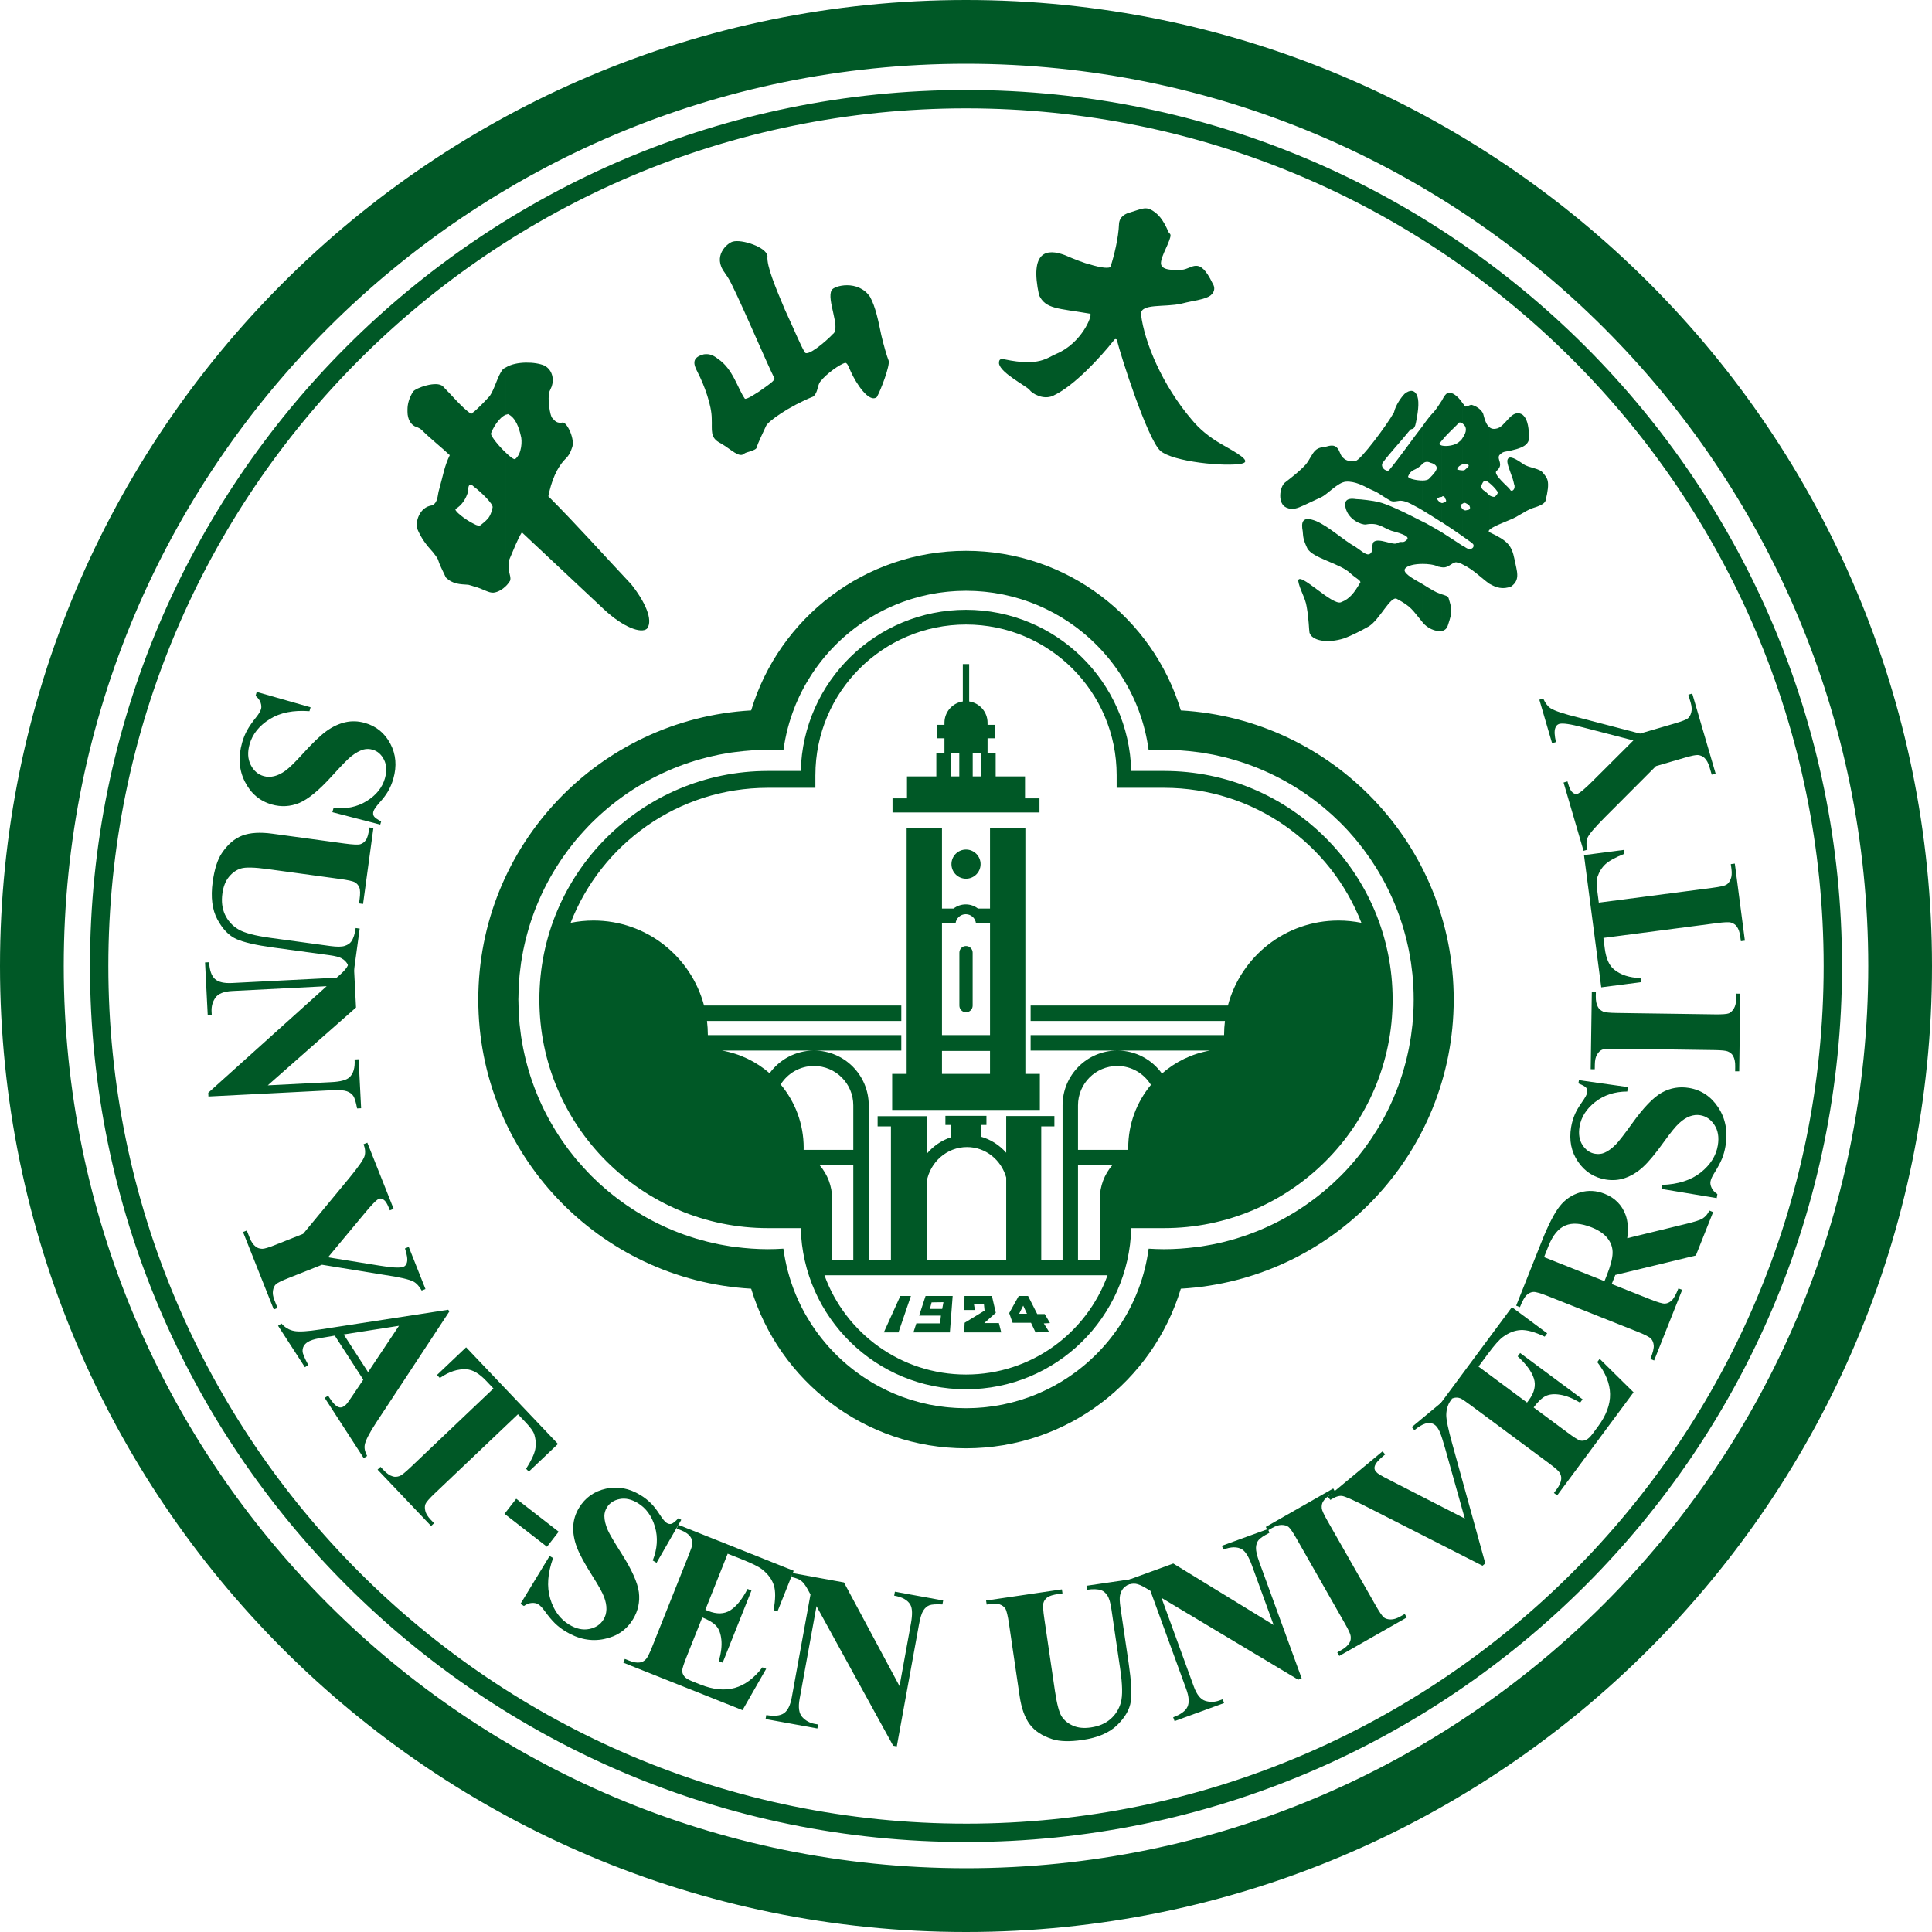 <?xml version="1.0" encoding="UTF-8"?>
<svg  width="301.426" height="301.426"  data-name="Layer 2" xmlns="http://www.w3.org/2000/svg" viewBox="0 0 301.426 301.426">
  <g id="c" data-name="Layer 1">
    <g>
      <path d="m221.969,87.978v-6.589c-3.08-1.582-5.451-2.727-6.943-3.077-.708-.179-2.729-.44-3.43-.44-1.667-.263-1.848.44-1.667,1.319.437,1.935,2.545,2.723,3.164,2.637,1.934-.351,2.548.44,3.954.968.876.261,3.077.785,2.461,1.403-.702.708-.789.092-1.497.528-.614.44-2.895-.878-3.692-.179-.435.443.089,1.761-.791,1.936-.524.09-1.315-.699-2.021-1.143-2.017-1.143-4.131-3.161-6.148-4.04-2.202-.878-2.377.175-2.112,1.582.085.791,0,1.141.703,2.633.789,1.584,5.187,2.375,6.767,3.957.97.882,1.851,1.147,1.407,1.582-.791,1.319-1.492,2.377-2.899,2.903-1.32.613-6.594-4.923-6.679-3.339.173,1.228,1.143,2.725,1.317,4.044.35,1.932.35,3.512.44,4.038.351,1.232,2.722,1.761,5.447.878,1.145-.435,2.55-1.138,3.78-1.84,1.671-.97,3.43-4.837,4.396-4.308,2.288,1.232,2.375,1.667,4.046,3.688h0v-5.974c-1.758-.968-3.251-1.848-2.727-2.462.354-.44,1.407-.706,2.727-.706Zm-10.463-16.084c.706,0,4.925-5.629,5.98-7.561.264-1.141,1.141-2.372,1.667-2.898.885-.702,1.497-.527,1.848.089.44.791.352,2.285-.087,4.392-.264,1.409-.703.795-.97,1.232-1.492,1.847-3.16,3.606-4.127,4.927-.618.693.351,1.575.878,1.313,1.757-2.108,3.692-4.925,5.274-6.943v5.888l-.087.09c-1.058,1.145-1.671.614-2.2,1.934.089.35,1.319.614,2.287.614v4.662c-.528-.354-1.145-.62-1.581-.881-.35-.177-.968-.53-1.669-.618-.528-.083-1.232.267-1.761,0-.789-.436-1.407-.878-1.842-1.143-.529-.348-.885-.435-1.588-.789-.701-.353-2.106-1.145-3.513-1.055-1.32.087-2.901,2.022-3.955,2.462-.97.441-1.849.879-2.639,1.23-.966.439-1.755.793-2.725.352-1.407-.616-1.051-3.164-.262-3.867,1.232-.968,2.283-1.757,3.253-2.814.614-.703.966-1.669,1.493-2.197.528-.524,1.143-.524,1.671-.614.614-.177,1.32-.351,1.761.173.437.441.437,1.058.878,1.498.612.612,1.141.612,2.017.525h0Zm10.463,19.252c.529.35,1.143.702,1.757,1.054.44.262.791.35,1.23.526v5.716c-1.053.175-2.373-.531-2.987-1.322v-5.974Zm2.987-2.641v-5.449c-.876-.526-1.667-.964-2.458-1.409l-.529-.258v6.589c.791,0,1.757.09,2.458.441.177,0,.356.086.528.086h0Zm-2.987-22.061c.614-.883,1.228-1.67,1.757-2.196.44-.526.878-1.228,1.23-1.759v6.242c-.172.173-.262.348-.439.526.087.088.177.175.439.263v7.998c-.439.09-.351,0-.701.265-.089.175.35.616.701.704v2.988l-.172-.087c-.97-.616-1.938-1.232-2.814-1.757v-4.662c.438,0,.876-.088,1.053-.35,1.143-1.144,1.671-1.853.356-2.373-.089.085-.706-.529-1.409.085v-5.888h0Zm6.24,17.23v-4.219c-.173-.178-.351-.529-.351-.616.179-.177.262-.265.351-.265v-5.186c-.351,0-.791-.086-.88-.175.266-.526.351-.526.88-.791h0v-4.13c-.089.171-.262.439-.529.612-.614.616-2.019.793-2.725.616v7.998l.087-.089c.443-.088.354.353.443.353.26.438.175.528-.443.704h-.087v2.988c1.23.791,2.373,1.58,3.253,2.198Zm-3.253,9.052c.531.177.968.263,1.058.618.524,1.755.614,2.015-.089,4.13-.177.615-.527.878-.968.968v-5.716h0Zm3.253-4.658c-.262-.177-.614-.265-1.055-.352-.702.087-1.23.968-2.198.789v-5.449c1.23.793,2.462,1.582,3.253,2.11v2.901h0Zm-3.253-25.578c.352-.703.706-1.228,1.143-1.228.791,0,1.669.966,2.11,1.667v3.166c-.089-.088-.262-.18-.441-.18-.266,0-.35.267-.439.35-.876.883-1.667,1.584-2.373,2.467v-6.242h0Zm3.253.44c.087.092.177.177.177.264.26.616.88-.172,1.315,0,.88.263,1.669.966,1.759,1.582.177.704.441,1.49.88,1.847v8.702c-.177-.09-.264-.177-.356-.267-.524-.262-.697.352-.876.708-.087.262.179.703.618.878.258.263.437.438.614.612v5.449c-.089.091-.089.269,0,.351v7.999c-1.232-.877-2.46-2.196-4.131-2.987v-2.901c.264.083.437.269.612.35.533.353,1.234,0,1.06-.524,0-.177-.704-.616-1.671-1.317v-4.219c.177.085.264.177.437.177.269-.092.708,0,.708-.441-.087-.265-.087-.44-.533-.616-.258-.175-.435-.175-.612,0v-5.186c.264,0,.354-.086.437-.175.531-.445.708-.612.175-.881-.086.09-.175-.085-.612.09v-4.13c.612-.878.706-1.671,0-2.197v-3.166Zm4.131,20.127h.087c2.812,1.319,3.426,2.025,3.867,4.221.35,1.842.964,3.162-.524,4.219-1.319.527-2.379.175-3.43-.44v-7.999Zm0-16.434c.267.262.616.351,1.051.262,1.498-.173,2.379-3.253,4.134-2.195.968.791.968,2.46,1.053,3.43,0,1.228-.791,1.843-3.865,2.373-.173.087-.262,0-.791.524-.441.703.791,1.407-.441,2.462-.614.529,1.934,2.55,2.111,2.897.179.441.791.094.703-.609-.085-.177-.179-.883-.441-1.494-.35-1.058-.878-2.196-.614-2.64.265-.616,1.32,0,2.462.791.876.614,2.55.614,3.074,1.407.618.791,1.143,1.141.352,4.304-.177.529-1.143.879-2.021,1.145-1.405.529-2.196,1.322-3.603,1.849-.791.35-2.725,1.054-3.164,1.578v-5.449c.267.175.527.264.791.264.26-.089.616-.528.527-.788-.354-.529-.878-1.06-1.318-1.407v-8.702h0Z" fill="#005826" fill-rule="evenodd" stroke-width="0"/>
      <path d="m169.93,41.22c1.936.614,3.255.706,3.343.352.524-1.586,1.232-4.394,1.315-6.681.094-1.145,1.057-1.581,1.761-1.761,1.669-.522,2.198-.791,2.985-.522,1.409.614,2.2,1.842,2.901,3.428.267.787.972-.09-.614,3.338-.7,1.669-.525,1.932-.262,2.283.703.529,1.583.44,2.986.44,1.676-.09,2.727-2.286,4.839,2.11.346.526.435,1.23-.269,1.848-.878.702-2.545.787-4.571,1.317-2.637.614-6.417-.089-6.327,1.667.529,4.396,3.341,11.077,7.914,16.439,1.141,1.404,2.722,2.722,4.568,3.779,2.637,1.495,4.833,2.723,3.255,3.074-2.462.531-10.813-.258-12.748-2.021-2.021-1.932-6.152-14.766-6.764-17.317-.092-.083-.269-.179-.446.092-2.017,2.548-6.24,7.205-9.579,8.7-1.492.613-3.164-.352-3.603-.966-.524-.614-4.394-2.552-4.748-4.046-.087-.877.441-.787.88-.699,5.449,1.145,6.594-.268,8.086-.879,3.955-1.674,5.626-5.98,5.274-6.244-5.1-.878-6.946-.702-7.997-2.897-1.497-6.95,1.23-7.297,4.038-6.244,1.407.616,3.253,1.32,3.78,1.409Z" fill="#005826" fill-rule="evenodd" stroke-width="0"/>
      <path d="m109.811,55.284c.702-.088,1.32,0,2.196.703,2.377,1.578,3.079,4.656,4.221,6.24.439,0,1.23-.529,2.196-1.139,1.234-.883,2.637-1.764,2.377-2.115-.974-1.846-6.155-14.063-7.212-15.646-.085-.175-.439-.612-.524-.791-1.934-2.552.35-4.568,1.23-4.833,1.405-.441,5.364.878,5.447,2.281-.172,1.499,1.32,5.012,2.725,8.353,1.32,2.814,2.462,5.626,3.079,6.592.351.878,3.426-1.757,4.396-2.81,1.319-.878-1.056-5.449-.179-6.856.351-.703,4.131-1.669,5.98,1.051.876,1.584,1.319,3.867,1.756,5.975.35,1.497.88,3.344,1.141,3.959.269.699-1.226,4.658-1.842,5.712-1.232.968-3.253-2.194-4.046-3.955-.439-.968-.526-1.315-.878-1.407-.878.265-2.901,1.67-3.865,2.902-.53.615-.352,1.761-1.147,2.377-3.688,1.49-7.119,3.867-7.378,4.653-.179.441-1.32,2.727-1.409,3.256-.09.524-1.582.703-1.932.966-.793.79-2.023-.619-3.694-1.584-1.759-.877-1.315-2.022-1.407-3.865,0-2.022-1.143-5.188-2.194-7.215-.531-1.051-1.145-2.281.966-2.805Z" fill="#005826" fill-rule="evenodd" stroke-width="0"/>
      <path d="m67.443,78.839c.706-.351.791-1.056.974-2.108.787-2.814.875-3.867,1.755-5.716-1.407-1.317-2.991-2.552-4.311-3.867-.26-.265-.612-.438-.878-.526-.88-.265-1.407-1.229-1.407-2.373v-.355c0-.872.265-1.845.883-2.804.345-.531,3.69-1.764,4.656-.798,1.407,1.407,2.899,3.254,4.398,4.305.085-.085.262-.263.437-.348v11.691c-.175-.175-.352-.269-.437-.351-.528,0-.443.701-.443.968-.348,1.315-1.055,2.283-1.934,2.81-.524.175,1.497,1.761,2.814,2.373v9.757c-.262-.087-.526-.175-.88-.262-1.315-.088-2.458-.088-3.515-1.147-.612-1.313-.964-1.938-1.23-2.811-.175-.351-.439-.703-.79-1.139-1.053-1.147-1.844-2.202-2.461-3.696-.269-.878.264-3.339,2.371-3.603Zm6.506-14.591c.704-.618,1.582-1.494,2.46-2.462.791-1.143,1.23-3.164,2.021-4.13.179-.179.356-.267.529-.351v7.383c-1.143.436-2.108,2.195-2.373,2.988.089.524,1.322,2.021,2.373,2.989v20.743c-.529.526-1.23.966-1.934,1.053-.789.088-1.669-.613-3.077-.966v-9.757c.439.264.883.353,1.056.175,1.315-1.056,1.494-1.313,1.846-2.723.175-.528-1.846-2.46-2.902-3.251v-11.691Zm5.01-6.943c1.582-.968,4.573-.88,5.976-.267,1.319.705,1.499,2.198,1.143,3.253l-.352.798c-.35,1.051.091,3.865.439,4.127.439.529.793.879,1.671.699.704.092,1.934,2.727,1.405,3.955-.173.441-.258.883-.876,1.586-1.493,1.407-2.373,3.691-2.812,5.974,4.568,4.572,8.527,9.054,12.919,13.716,2.108,2.636,3.518,5.624,2.464,6.943-.878.791-3.694-.179-6.773-3.08l-12.744-11.953c-.616.968-1.23,2.55-2.019,4.396v1.584c.087.528.35,1.143.177,1.584-.177.265-.354.526-.618.789v-20.743c.618.614,1.23,1.053,1.403.966,1.057-.791,1.147-2.899.882-3.692-.262-1.141-.791-2.814-2.021-3.343-.087.092-.179.092-.264.092v-7.383Z" fill="#005826" fill-rule="evenodd" stroke-width="0"/>
      <path d="m150.713,0C67.477,0,0,67.477,0,150.711s67.477,150.715,150.713,150.715,150.713-67.477,150.713-150.715S233.949,0,150.713,0Zm0,291.478c-77.742,0-140.768-63.023-140.768-140.768S72.971,9.947,150.713,9.947s140.768,63.025,140.768,140.764-63.026,140.768-140.768,140.768Zm0-277.44C75.231,14.039,14.037,75.23,14.037,150.711s61.195,136.676,136.676,136.676,136.676-61.19,136.676-136.676S226.194,14.039,150.713,14.039Zm0,270.483c-73.904,0-133.81-59.908-133.81-133.811S76.809,16.903,150.713,16.903s133.81,59.909,133.81,133.808-59.906,133.811-133.81,133.811Z" fill="#005826" fill-rule="evenodd" stroke-width="0"/>
      <g>
        <path d="m59.328,128.656l-7.474-1.939.191-.67c1.948.212,3.671-.142,5.158-1.062,1.488-.918,2.438-2.101,2.85-3.545.32-1.118.273-2.088-.138-2.908-.412-.821-1.005-1.344-1.782-1.566-.491-.14-.963-.152-1.411-.029-.605.17-1.259.535-1.965,1.093-.508.412-1.486,1.415-2.937,3.014-2.027,2.241-3.736,3.65-5.135,4.235-1.397.572-2.827.651-4.292.233-1.863-.531-3.255-1.713-4.184-3.547-.926-1.834-1.072-3.865-.433-6.101.196-.699.456-1.345.779-1.925.318-.585.811-1.293,1.474-2.121.368-.462.602-.864.699-1.203.081-.285.056-.616-.071-.997-.129-.381-.389-.732-.783-1.056l.177-.609,8.406,2.397-.175.607c-2.502-.193-4.57.221-6.207,1.241-1.632,1.022-2.677,2.325-3.13,3.911-.35,1.228-.293,2.298.165,3.218.462.918,1.136,1.505,2.023,1.757.524.149,1.074.155,1.645.016.574-.137,1.161-.429,1.771-.869.606-.443,1.467-1.287,2.593-2.527,1.574-1.744,2.839-2.957,3.791-3.645.955-.686,1.932-1.145,2.931-1.376,1.003-.227,2.021-.195,3.063.104,1.775.504,3.097,1.586,3.976,3.247.878,1.659,1.032,3.478.466,5.457-.206.725-.496,1.401-.864,2.029-.277.476-.697,1.035-1.266,1.674-.566.637-.893,1.103-.976,1.4-.084.283-.058.533.069.747.129.213.508.487,1.134.818l-.14.495Z" fill="#005826" stroke-width="0"/>
        <path d="m58.258,129.189l-1.613,11.847-.629-.087.081-.591c.123-.892.115-1.516-.027-1.874-.144-.357-.366-.63-.674-.815-.308-.188-1.116-.37-2.427-.545l-11.237-1.534c-2.055-.279-3.437-.31-4.144-.09-.708.219-1.33.653-1.865,1.305-.537.652-.88,1.518-1.026,2.6-.173,1.24-.036,2.339.401,3.288.443.951,1.12,1.711,2.046,2.279.922.568,2.6,1.018,5.037,1.351l9.362,1.276c1.026.139,1.775.131,2.244-.024.468-.154.809-.383,1.024-.686.329-.471.558-1.17.683-2.099l.625.088-1.08,7.939-.626-.086.064-.475c.087-.643.031-1.196-.168-1.66-.204-.465-.55-.829-1.043-1.089-.339-.198-.978-.358-1.915-.487l-8.717-1.188c-2.697-.368-4.621-.81-5.768-1.328-1.149-.518-2.131-1.535-2.945-3.049-.818-1.513-1.064-3.459-.741-5.84.273-1.988.748-3.486,1.424-4.498.926-1.38,1.992-2.296,3.203-2.752s2.771-.554,4.677-.293l11.242,1.531c1.32.18,2.15.217,2.491.114.342-.102.635-.32.872-.655.242-.337.425-.986.543-1.961l.626.088Z" fill="#005826" stroke-width="0"/>
        <path d="m55.546,157.19l-13.773,12.143,9.949-.504c1.389-.068,2.317-.318,2.785-.738.633-.583.903-1.514.818-2.798l.628-.031.389,7.644-.63.029c-.175-.97-.373-1.619-.587-1.943-.216-.327-.554-.57-1.012-.737-.46-.164-1.236-.219-2.329-.162l-19.265.979-.027-.583,18.47-16.626-14.709.749c-1.33.068-2.214.416-2.649,1.049-.437.633-.633,1.341-.595,2.127l.027.546-.628.031-.416-8.207.631-.033c.075,1.275.383,2.147.92,2.624.537.473,1.419.679,2.649.618l16.329-.83.591-.524c.591-.522.97-.977,1.145-1.359.175-.385.254-.933.239-1.638l.633-.031.418,8.207Z" fill="#005826" stroke-width="0"/>
        <path d="m66.377,201.115l-.587.233c-.377-.672-.801-1.134-1.266-1.388-.658-.354-2.2-.708-4.637-1.066l-9.649-1.571-5.207,2.069c-1.114.439-1.784.771-2.004.997-.223.225-.372.547-.441.974-.068.425.008.924.235,1.497l.481,1.209-.587.231-4.799-12.082.587-.233.447,1.126c.252.635.564,1.093.935,1.376.256.217.598.333,1.018.348.302.017.991-.19,2.071-.618l4.321-1.715,7.214-8.731c1.419-1.73,2.21-2.864,2.369-3.405s.108-1.157-.154-1.851l.587-.232,4.103,10.319-.591.235-.183-.46c-.248-.627-.51-1.026-.79-1.203-.277-.18-.519-.226-.718-.146-.383.15-1.17.954-2.367,2.413l-5.588,6.721,8.036,1.297c1.969.33,3.214.393,3.73.186.287-.114.472-.345.551-.694.123-.465.019-1.188-.312-2.174l.591-.234,2.608,6.574Z" fill="#005826" stroke-width="0"/>
        <path d="m56.68,215.255l-4.448-6.873-2.421.408c-.805.142-1.411.343-1.823.607-.547.353-.806.837-.78,1.444.017.354.312,1.065.891,2.127l-.529.346-4.188-6.471.531-.344c.558.631,1.217,1.016,1.982,1.161.766.142,2.102.065,4.009-.232l20.027-3.085.175.271-11.414,17.338c-1.076,1.645-1.673,2.811-1.788,3.497-.086.516.04,1.086.374,1.711l-.528.341-6.09-9.409.533-.344.248.387c.489.756.939,1.22,1.349,1.389.285.11.577.075.862-.11.172-.112.331-.258.478-.431.071-.073.337-.45.797-1.126l1.754-2.602Zm.745-1.174l4.825-7.233-8.629,1.351,3.805,5.883Z" fill="#005826" stroke-width="0"/>
        <path d="m87.052,225.282l-4.546,4.317-.424-.445c.799-1.262,1.273-2.269,1.423-3.026.152-.758.098-1.545-.16-2.365-.15-.453-.597-1.075-1.345-1.858l-1.188-1.253-12.948,12.308c-.859.817-1.349,1.373-1.474,1.673-.124.298-.137.662-.035,1.091.1.431.381.885.834,1.365l.533.556-.46.436-8.354-8.792.46-.433.531.558c.462.485.918.795,1.376.929.318.103.676.085,1.078-.059.283-.096.843-.546,1.688-1.345l12.948-12.308-1.151-1.213c-1.074-1.13-2.096-1.724-3.064-1.782-1.349-.083-2.733.371-4.15,1.357l-.447-.471,4.545-4.318,14.331,15.079Z" fill="#005826" stroke-width="0"/>
        <path d="m85.339,241.321l-6.627-5.137,1.828-2.355,6.623,5.143-1.823,2.35Z" fill="#005826" stroke-width="0"/>
        <path d="m106.288,237.126l-3.853,6.699-.597-.364c.722-1.827.839-3.579.348-5.257-.493-1.68-1.382-2.91-2.667-3.692-.995-.604-1.94-.816-2.841-.637-.901.179-1.561.613-1.984,1.303-.268.439-.401.891-.401,1.355.002.629.179,1.357.531,2.184.26.6.97,1.812,2.129,3.634,1.623,2.548,2.531,4.575,2.725,6.078.181,1.494-.123,2.897-.915,4.204-1.007,1.652-2.517,2.686-4.531,3.091-2.015.41-4.015.011-6-1.196-.625-.381-1.172-.802-1.651-1.266-.48-.465-1.03-1.126-1.652-1.986-.35-.478-.674-.81-.976-.994-.254-.152-.581-.217-.98-.193-.402.022-.812.181-1.23.472l-.539-.326,4.545-7.475.541.327c-.852,2.362-1.001,4.469-.452,6.314.549,1.847,1.532,3.199,2.943,4.057,1.088.666,2.138.895,3.147.695,1.007-.2,1.75-.695,2.232-1.482.285-.466.437-.994.454-1.583.018-.59-.106-1.234-.373-1.938-.267-.699-.851-1.757-1.752-3.172-1.259-1.982-2.098-3.522-2.504-4.625-.412-1.103-.593-2.164-.55-3.192.046-1.024.346-2.003.91-2.927.96-1.575,2.354-2.568,4.188-2.972,1.833-.408,3.63-.075,5.391.999.643.389,1.22.845,1.726,1.369.389.396.814.949,1.278,1.665.466.716.831,1.155,1.093,1.313.254.156.499.197.741.131.237-.066.602-.357,1.093-.874l.438.263Z" fill="#005826" stroke-width="0"/>
        <path d="m113.533,242.404l-3.488,8.754.427.171c1.365.545,2.525.508,3.48-.1.955-.616,1.846-1.724,2.683-3.326l.606.241-4.492,11.265-.6-.241c.36-1.278.496-2.39.396-3.335-.096-.945-.358-1.659-.787-2.144-.433-.483-1.162-.931-2.188-1.341l-2.417,6.061c-.471,1.184-.71,1.929-.716,2.232-.006.308.096.597.304.878.206.279.618.539,1.23.782l1.286.515c2.011.801,3.807.976,5.389.528,1.582-.447,3.014-1.52,4.305-3.212l.587.233-3.695,6.452-18.593-7.409.233-.587.716.283c.62.249,1.169.337,1.638.269.335-.04.649-.211.938-.511.216-.204.539-.849.972-1.929l5.638-14.151c.389-.973.6-1.58.637-1.823.042-.412-.04-.776-.246-1.091-.283-.456-.776-.824-1.472-1.103l-.716-.283.233-.587,18.008,7.177-2.535,6.36-.604-.236c.315-1.68.327-2.967.042-3.865-.285-.897-.875-1.707-1.763-2.43-.516-.429-1.588-.966-3.218-1.615l-2.221-.882Z" fill="#005826" stroke-width="0"/>
        <path d="m131.672,246.888l8.671,16.176,1.782-9.797c.247-1.367.221-2.327-.083-2.881-.42-.747-1.266-1.226-2.535-1.434l.114-.62,7.528,1.369-.114.62c-.984-.052-1.663-.008-2.027.127-.368.136-.683.41-.949.816-.264.41-.495,1.153-.689,2.227l-3.453,18.973-.57-.104-11.958-21.773-2.635,14.484c-.239,1.312-.1,2.25.414,2.818.516.57,1.162.924,1.934,1.065l.539.096-.114.622-8.084-1.471.114-.621c1.257.217,2.179.117,2.764-.295.583-.417.984-1.228,1.205-2.439l2.926-16.079-.379-.695c-.37-.692-.722-1.167-1.059-1.426-.335-.258-.845-.46-1.538-.607l.112-.624,8.084,1.474Z" fill="#005826" stroke-width="0"/>
        <path d="m153.843,249.712l11.831-1.742.096.626-.595.086c-.889.131-1.486.316-1.79.55-.306.232-.508.526-.597.874-.094.348-.046,1.174.15,2.481l1.65,11.223c.302,2.049.656,3.385,1.062,4.005.41.62,1.001,1.097,1.773,1.432.772.336,1.705.423,2.785.263,1.238-.181,2.256-.616,3.045-1.303.793-.688,1.335-1.549,1.623-2.594.288-1.045.254-2.785-.104-5.216l-1.375-9.35c-.15-1.024-.364-1.74-.644-2.147-.279-.408-.593-.675-.945-.796-.547-.183-1.282-.208-2.204-.074l-.092-.623,7.924-1.165.094.626-.472.067c-.641.096-1.157.304-1.549.626-.391.322-.645.756-.757,1.303-.096.381-.073,1.039.065,1.976l1.28,8.704c.397,2.693.506,4.664.327,5.909-.179,1.247-.88,2.473-2.108,3.678-1.228,1.205-3.028,1.981-5.407,2.331-1.981.292-3.555.254-4.714-.116-1.582-.504-2.76-1.274-3.534-2.312-.774-1.039-1.301-2.508-1.582-4.41l-1.65-11.226c-.193-1.317-.387-2.125-.581-2.427-.196-.298-.487-.516-.872-.655-.392-.138-1.07-.134-2.036.022l-.094-.624Z" fill="#005826" stroke-width="0"/>
        <path d="m183.049,243.935l15.658,9.592-3.409-9.36c-.477-1.305-.989-2.121-1.528-2.445-.741-.433-1.713-.419-2.914.041l-.219-.593,7.196-2.62.216.595c-.876.454-1.44.831-1.688,1.133-.248.302-.383.697-.406,1.184-.021.489.154,1.245.526,2.273l6.604,18.126-.543.2-21.328-12.765,5.042,13.839c.454,1.253,1.051,1.994,1.781,2.225.733.232,1.47.213,2.207-.058l.516-.185.216.591-7.722,2.814-.219-.596c1.193-.445,1.94-.995,2.235-1.65.296-.653.233-1.559-.187-2.714l-5.597-15.365-.674-.407c-.672-.41-1.22-.642-1.636-.697-.423-.053-.968.033-1.636.251l-.218-.593,7.726-2.814Z" fill="#005826" stroke-width="0"/>
        <path d="m219.166,251.808l.314.55-10.525,5.996-.315-.552.67-.379c.581-.333.993-.707,1.228-1.115.181-.285.244-.637.19-1.049-.025-.302-.325-.955-.901-1.965l-7.543-13.242c-.589-1.028-1.009-1.64-1.263-1.836-.256-.195-.602-.295-1.047-.299-.439-.007-.943.153-1.507.475l-.67.383-.31-.55,10.521-5.998.315.549-.666.383c-.585.329-.997.704-1.234,1.114-.181.285-.246.639-.202,1.059.027.3.327.954.901,1.963l7.543,13.24c.589,1.032,1.013,1.64,1.272,1.836.26.191.612.289,1.055.293.441.004.943-.154,1.507-.477l.668-.379Z" fill="#005826" stroke-width="0"/>
        <path d="m226.115,217.794l.401.484c-.56.645-.853,1.472-.874,2.479-.002.745.302,2.227.922,4.454l5.168,18.707-.437.362-17.873-9.096c-2.152-1.095-3.478-1.689-3.976-1.781-.499-.092-1.126.112-1.881.607l-.406-.487,8.544-7.089.406.485-.293.239c-.77.641-1.215,1.174-1.334,1.599-.094.3-.033.576.177.83.131.156.32.315.57.469.246.158.959.539,2.142,1.141l11.165,5.72-3.037-10.823c-.371-1.306-.645-2.156-.818-2.564-.168-.404-.352-.719-.539-.947-.221-.262-.485-.435-.791-.522-.306-.085-.639-.066-.997.054-.506.165-1.063.504-1.688,1.02l-.402-.487,5.851-4.854Z" fill="#005826" stroke-width="0"/>
        <path d="m230.673,213.211l7.572,5.613.277-.371c.872-1.18,1.138-2.31.789-3.39-.348-1.078-1.188-2.228-2.527-3.445l.387-.522,9.741,7.223-.387.52c-1.141-.677-2.182-1.091-3.12-1.238-.936-.152-1.694-.077-2.273.216-.581.294-1.201.883-1.859,1.77l5.243,3.886c1.024.762,1.684,1.181,1.975,1.264.293.083.6.061.922-.068.322-.13.681-.461,1.076-.991l.822-1.111c1.29-1.738,1.921-3.431,1.89-5.074-.027-1.643-.695-3.304-2.002-4.981l.377-.508,5.29,5.223-11.918,16.078-.51-.376.46-.616c.399-.541.626-1.049.676-1.52.048-.333-.035-.679-.249-1.037-.148-.262-.685-.74-1.62-1.432l-12.236-9.072c-.843-.623-1.374-.984-1.601-1.08-.389-.146-.762-.163-1.12-.042-.514.158-.993.537-1.442,1.141l-.456.616-.508-.375,11.543-15.57,5.503,4.077-.387.522c-1.54-.733-2.783-1.072-3.726-1.028-.94.046-1.871.406-2.797,1.082-.545.39-1.34,1.288-2.383,2.695l-1.424,1.924Z" fill="#005826" stroke-width="0"/>
        <path d="m251.456,200.331l6.032,2.397c1.165.462,1.925.683,2.283.658.358-.021.699-.177,1.022-.467.325-.287.681-.924,1.072-1.906l.587.229-4.379,11.02-.587-.233c.398-.995.57-1.707.524-2.136-.042-.427-.185-.771-.422-1.032-.24-.26-.941-.622-2.104-1.084l-13.97-5.554c-1.163-.462-1.925-.681-2.283-.657-.358.022-.702.177-1.024.468-.323.285-.681.92-1.072,1.907l-.585-.235,3.974-10.001c1.037-2.602,1.973-4.438,2.812-5.499.839-1.062,1.896-1.784,3.166-2.161,1.27-.376,2.56-.308,3.861.213,1.588.631,2.67,1.724,3.253,3.278.366.99.454,2.206.26,3.648l9.341-2.277c1.213-.302,1.992-.552,2.337-.745.501-.304.88-.732,1.138-1.292l.587.235-2.696,6.776-12.565,3.037-.562,1.413Zm-10.555-4.196l9.426,3.747.36-.903c.583-1.472.887-2.627.907-3.464.021-.837-.237-1.605-.774-2.302-.539-.699-1.374-1.274-2.506-1.724-1.638-.649-3.005-.749-4.092-.291-1.088.453-1.973,1.531-2.647,3.238l-.674,1.698Z" fill="#005826" stroke-width="0"/>
        <path d="m246.346,168.523l7.647,1.082-.112.693c-1.965.006-3.634.554-5.01,1.634-1.376,1.082-2.188,2.364-2.434,3.847-.189,1.145-.035,2.104.464,2.874.504.77,1.151,1.222,1.95,1.353.506.086.974.042,1.407-.127.583-.237,1.19-.674,1.827-1.307.458-.466,1.32-1.575,2.581-3.328,1.759-2.454,3.301-4.053,4.625-4.789,1.322-.729,2.737-.966,4.238-.716,1.911.32,3.43,1.336,4.558,3.053,1.128,1.718,1.505,3.722,1.122,6.014-.119.72-.308,1.388-.558,2.002-.254.616-.664,1.374-1.228,2.272-.316.504-.501.929-.558,1.274-.05.293.012.622.183.984.168.364.468.685.895.964l-.104.624-8.63-1.435.104-.625c2.51-.09,4.519-.734,6.03-1.932,1.511-1.198,2.399-2.612,2.67-4.241.21-1.258.033-2.319-.527-3.177-.562-.861-1.296-1.369-2.206-1.52-.541-.092-1.086-.033-1.64.167-.552.204-1.103.558-1.655,1.069-.554.506-1.32,1.44-2.296,2.802-1.37,1.909-2.487,3.26-3.359,4.049-.868.793-1.79,1.354-2.758,1.696-.966.343-1.988.424-3.053.247-1.821-.302-3.26-1.23-4.319-2.78-1.058-1.551-1.417-3.341-1.081-5.374.125-.743.336-1.447.629-2.113.225-.506.581-1.107,1.072-1.807.493-.697.762-1.194.812-1.498.048-.292,0-.539-.154-.737-.152-.199-.558-.429-1.218-.686l.084-.508Z" fill="#005826" stroke-width="0"/>
        <path d="m270.888,155.023l.633.011-.173,12.113-.633-.008.008-.768c.013-.672-.098-1.216-.333-1.63-.156-.298-.424-.53-.81-.695-.272-.131-.989-.201-2.15-.218l-15.24-.217c-1.186-.017-1.925.035-2.225.156-.298.12-.56.372-.787.749-.231.379-.347.892-.355,1.542l-.013.768-.633-.011.175-12.113.633.013-.013.766c-.008.674.102,1.216.337,1.63.154.298.425.534.81.712.271.127.987.201,2.148.218l15.242.217c1.184.017,1.925-.037,2.223-.162.298-.129.562-.379.789-.76.229-.379.345-.893.354-1.542l.013-.77Z" fill="#005826" stroke-width="0"/>
        <path d="m247.131,133.41l6.217-.809.081.61c-1.388.549-2.365,1.084-2.937,1.605-.568.522-.989,1.192-1.263,2.009-.146.458-.148,1.22-.008,2.293l.221,1.711,17.721-2.31c1.174-.154,1.898-.316,2.177-.483.277-.166.501-.456.67-.863.171-.406.217-.939.129-1.593l-.102-.762.626-.083,1.571,12.028-.626.081-.102-.762c-.087-.666-.275-1.188-.564-1.563-.198-.272-.5-.468-.905-.589-.285-.087-1.005-.057-2.159.092l-17.717,2.311.214,1.66c.202,1.549.677,2.627,1.424,3.243,1.045.863,2.427,1.315,4.154,1.353l.084.645-6.213.808-2.693-20.631Z" fill="#005826" stroke-width="0"/>
        <path d="m240.167,109.169l.606-.18c.314.706.691,1.205,1.134,1.503.618.412,2.123.909,4.51,1.492l9.46,2.467,5.376-1.571c1.149-.335,1.844-.604,2.085-.804.246-.204.42-.512.531-.933.108-.416.079-.92-.091-1.509l-.366-1.247.606-.179,3.646,12.476-.605.18-.339-1.164c-.191-.655-.458-1.143-.801-1.457-.235-.239-.564-.387-.982-.443-.298-.041-1.005.098-2.119.425l-4.458,1.303-7.997,8.016c-1.576,1.588-2.469,2.642-2.679,3.166-.208.524-.215,1.145-.017,1.856l-.606.179-3.118-10.656.608-.179.14.474c.188.645.414,1.07.674,1.272.26.204.495.275.701.214.394-.116,1.257-.841,2.586-2.179l6.184-6.17-7.87-2.039c-1.932-.515-3.164-.693-3.703-.539-.291.087-.498.302-.612.641-.167.454-.127,1.185.108,2.194l-.606.179-1.986-6.787Z" fill="#005826" stroke-width="0"/>
      </g>
      <path d="m150.713,147.597c-.57,0-1.032.463-1.032,1.033v8.267c0,.57.462,1.032,1.032,1.032s1.037-.462,1.037-1.032v-8.267c0-.57-.466-1.033-1.037-1.033Zm33.517-36.761c-4.34-14.405-17.7-24.899-33.517-24.899s-29.177,10.494-33.517,24.899c-23.74,1.357-42.575,21.03-42.575,45.111s18.834,43.755,42.575,45.112c4.34,14.407,17.7,24.899,33.517,24.899s29.177-10.492,33.517-24.899c23.74-1.357,42.575-21.032,42.575-45.112s-18.834-43.755-42.575-45.111Zm36.243,47.563c-.029.478-.06.957-.106,1.428-.025.225-.054.443-.081.664-.048.412-.096.822-.156,1.23-.035.245-.079.486-.123.729-.064.383-.127.762-.202,1.138-.05.255-.108.502-.164.754-.077.36-.161.725-.248,1.082-.067.256-.133.511-.206.76-.091.35-.187.695-.291,1.041-.079.256-.158.508-.244.762-.11.337-.221.672-.339,1.003-.089.254-.183.504-.277.756-.122.324-.252.651-.387.974-.1.248-.204.498-.31.743-.14.316-.283.633-.429.945-.114.243-.227.487-.348.729-.152.308-.31.616-.47.92-.125.237-.248.473-.379.708-.165.3-.341.599-.516.898-.135.23-.267.454-.404.679-.181.3-.377.591-.566.883-.141.217-.281.435-.426.649-.202.295-.41.585-.623.872-.145.204-.285.41-.439.609-.227.3-.462.592-.695.885-.143.179-.283.364-.433.543-.279.342-.574.675-.868,1.004-.108.12-.208.247-.318.368-.404.443-.816.876-1.241,1.301-.16.162-.331.317-.498.475-.267.263-.535.522-.81.774-.2.181-.408.357-.612.535-.25.218-.497.439-.756.653-.22.186-.447.36-.67.539-.247.195-.493.396-.748.587-.235.179-.48.352-.718.524-.252.181-.499.36-.753.535-.248.173-.504.337-.753.501-.254.167-.508.331-.768.491-.26.158-.527.316-.791.473-.256.152-.514.302-.776.447-.271.15-.545.3-.82.443-.265.138-.529.273-.795.406-.281.14-.566.277-.851.412-.265.123-.533.243-.806.362-.289.127-.581.254-.876.375-.273.112-.548.216-.822.322-.298.114-.6.231-.903.339-.275.096-.554.188-.829.279-.31.103-.62.206-.932.3-.279.083-.56.16-.837.237-.318.089-.639.181-.961.262-.279.067-.56.13-.841.194-.329.074-.658.151-.991.218-.274.055-.556.101-.83.148-.344.06-.687.127-1.03.177-.262.037-.529.066-.791.1-1.64.21-3.31.333-5.006.333-.808,0-1.609-.033-2.402-.083-.287,2.131-.801,4.189-1.528,6.146h0c-.131.351-.269.703-.416,1.049-.077.188-.158.37-.242.556-.085.195-.173.396-.267.589-.089.191-.179.377-.272.566-.096.19-.191.377-.291.567-.096.181-.187.361-.285.541-.122.221-.251.443-.378.659-.15.254-.306.508-.464.758-.127.204-.256.408-.391.61-.11.164-.223.331-.339.495-.123.177-.248.353-.377.526-.117.165-.235.325-.358.483-.14.185-.283.366-.427.547-.112.142-.223.283-.339.423-.246.293-.493.583-.749.863-.117.132-.239.259-.358.386-.165.175-.329.35-.499.522-.129.135-.262.264-.398.398-.168.164-.343.328-.516.493-.127.118-.256.239-.391.357-.242.219-.489.432-.739.643-.129.106-.258.212-.389.318-.242.198-.489.39-.737.581-.133.098-.267.195-.4.293-.206.152-.42.302-.633.452-.135.092-.274.185-.412.278-.239.158-.48.312-.726.463-.11.07-.217.141-.331.208-.346.212-.697.414-1.055.609-.11.061-.225.119-.337.177-.264.142-.526.275-.795.406-.138.068-.275.135-.415.197-.26.125-.52.242-.782.354-.131.058-.26.116-.392.17-.381.161-.766.315-1.157.456-.027.011-.054.021-.083.031-.377.136-.756.265-1.141.383-.129.044-.26.079-.392.121-.289.088-.579.171-.872.245-.139.038-.277.075-.418.11-.323.082-.647.156-.977.223-.098.025-.195.049-.295.069-.422.085-.849.16-1.28.227-.104.017-.208.029-.31.042-.333.05-.668.094-1.005.129-.146.017-.289.029-.433.044-.316.026-.633.052-.953.072-.133.009-.269.017-.402.023-.448.021-.895.035-1.347.035h-.002c-.45,0-.897-.015-1.34-.035-.138-.007-.275-.015-.412-.023-.316-.021-.627-.046-.941-.072-.15-.015-.295-.027-.445-.044-.327-.035-.656-.079-.985-.125-.11-.017-.22-.029-.329-.046-.427-.066-.849-.142-1.272-.225-.11-.025-.216-.052-.327-.075-.314-.067-.626-.137-.939-.216-.148-.038-.298-.075-.443-.117-.281-.075-.562-.153-.839-.237-.142-.041-.281-.081-.42-.125-.36-.114-.712-.234-1.063-.361-.077-.027-.158-.055-.235-.084-.358-.133-.712-.274-1.06-.42-.143-.06-.287-.123-.433-.185-.246-.108-.491-.217-.733-.331-.152-.072-.304-.145-.456-.221-.246-.118-.487-.243-.727-.37-.133-.071-.269-.138-.402-.213-.348-.186-.686-.385-1.024-.589-.137-.081-.269-.168-.404-.252-.216-.137-.435-.274-.647-.416-.156-.104-.31-.208-.462-.312-.191-.133-.379-.269-.568-.405-.152-.11-.304-.221-.456-.335-.206-.158-.41-.318-.612-.481-.212-.17-.425-.343-.631-.518-.196-.171-.394-.338-.585-.508-.152-.138-.302-.279-.45-.419-.15-.14-.299-.281-.445-.425-.152-.147-.304-.297-.454-.447-.14-.145-.277-.293-.414-.441-.148-.149-.293-.304-.433-.462-.221-.241-.437-.493-.645-.745-.167-.197-.329-.399-.489-.602-.117-.147-.231-.289-.343-.44-.142-.183-.275-.363-.412-.549-.104-.145-.206-.292-.311-.44-.131-.189-.266-.381-.393-.574-.096-.143-.186-.289-.279-.433-.233-.367-.461-.739-.677-1.118-.081-.138-.162-.276-.239-.416-.117-.211-.231-.425-.341-.64-.077-.149-.154-.302-.233-.455-.106-.215-.21-.429-.312-.649-.071-.15-.14-.309-.208-.46-.102-.226-.2-.448-.295-.673-.027-.066-.054-.137-.082-.204-.893-2.199-1.522-4.533-1.85-6.964-.795.05-1.594.083-2.4.083-1.719,0-3.409-.125-5.068-.341-.239-.031-.485-.057-.722-.092-.362-.055-.72-.121-1.078-.184-.262-.048-.522-.092-.783-.142-.345-.07-.689-.149-1.034-.229-.265-.061-.529-.116-.791-.184-.339-.083-.672-.177-1.007-.271-.262-.072-.529-.145-.791-.225-.329-.098-.649-.208-.976-.315-.262-.085-.522-.173-.781-.262-.32-.115-.637-.235-.951-.356-.258-.098-.516-.199-.772-.304-.308-.129-.614-.26-.922-.396-.254-.11-.508-.225-.757-.341-.3-.142-.602-.283-.897-.434-.25-.123-.496-.25-.743-.379-.291-.153-.581-.31-.87-.47-.244-.136-.481-.275-.72-.414-.287-.167-.568-.336-.847-.511-.237-.144-.47-.295-.701-.445-.275-.179-.55-.357-.818-.545-.231-.156-.451-.32-.674-.478-.271-.194-.539-.384-.797-.583-.221-.167-.433-.337-.651-.508-.256-.206-.517-.408-.764-.616-.214-.175-.42-.362-.63-.541-.244-.217-.496-.425-.737-.649-.2-.184-.394-.375-.593-.565-.239-.229-.481-.451-.712-.685-.165-.162-.316-.333-.475-.497-.462-.481-.912-.973-1.351-1.48-.192-.219-.385-.435-.575-.657-.193-.237-.381-.483-.57-.723-.183-.235-.374-.466-.554-.705-.183-.242-.356-.491-.535-.737-.177-.245-.356-.491-.524-.741-.171-.249-.335-.503-.5-.757-.167-.257-.335-.511-.493-.77-.158-.258-.31-.519-.462-.778-.154-.267-.31-.528-.46-.797-.146-.265-.285-.531-.427-.8-.142-.274-.283-.547-.42-.822-.133-.272-.262-.543-.391-.817-.131-.281-.258-.566-.385-.852-.119-.274-.235-.554-.35-.833-.119-.289-.235-.582-.346-.876-.106-.281-.212-.564-.31-.849-.108-.298-.208-.598-.308-.897-.091-.287-.185-.574-.271-.864-.094-.306-.179-.618-.262-.928-.081-.289-.163-.577-.233-.87-.079-.316-.15-.635-.221-.955-.067-.292-.133-.583-.189-.879-.065-.324-.123-.657-.179-.986-.048-.291-.102-.581-.145-.874-.052-.346-.089-.692-.131-1.039-.033-.285-.075-.568-.102-.856-.035-.372-.06-.749-.087-1.124-.017-.264-.042-.528-.056-.795-.023-.504-.033-1.007-.035-1.513-.002-.14-.013-.279-.013-.419,0-.142.011-.278.013-.416.002-.508.012-1.012.035-1.516.015-.266.04-.53.056-.795.027-.376.052-.753.087-1.124.027-.287.069-.57.102-.853.042-.351.079-.695.131-1.041.043-.292.098-.583.145-.874.056-.329.115-.662.179-.989.056-.293.123-.585.189-.876.071-.318.142-.639.221-.955.07-.294.152-.581.233-.87.084-.31.168-.622.262-.929.085-.289.179-.576.271-.861.1-.302.2-.602.308-.901.098-.283.204-.566.31-.85.11-.291.227-.585.346-.874.114-.278.231-.558.35-.832.127-.285.254-.566.385-.852.129-.273.258-.547.391-.818.137-.274.279-.549.42-.821.142-.267.281-.535.427-.8.15-.269.306-.53.46-.797.152-.261.304-.52.462-.778.158-.259.327-.515.493-.77.165-.254.329-.508.5-.758.169-.25.347-.495.524-.738.179-.248.352-.498.535-.739.179-.237.371-.471.554-.706.19-.239.377-.484.57-.722.19-.223.383-.438.575-.66.439-.501.889-.995,1.351-1.478.158-.164.31-.335.475-.497.231-.233.473-.456.712-.685.2-.187.393-.381.593-.564.241-.221.493-.433.737-.649.21-.179.416-.366.63-.543.248-.206.508-.408.764-.614.218-.171.431-.342.651-.508.258-.2.526-.39.797-.583.223-.16.443-.322.674-.478.269-.188.543-.366.818-.546.231-.149.464-.299.701-.445.279-.175.56-.343.847-.51.239-.14.477-.278.72-.414.29-.16.579-.316.87-.471.248-.129.493-.256.743-.379.295-.149.597-.291.897-.433.249-.116.503-.231.757-.341.308-.138.614-.269.922-.396.256-.104.514-.204.772-.305.315-.12.631-.241.951-.353.258-.092.519-.179.781-.267.327-.107.647-.214.976-.311.262-.079.529-.152.791-.226.335-.091.668-.186,1.007-.271.262-.066.526-.122.791-.183.345-.079.689-.162,1.034-.23.26-.05.52-.094.783-.139.358-.065.716-.132,1.078-.185.237-.038.483-.062.722-.092,1.659-.217,3.349-.339,5.068-.339.808,0,1.609.031,2.406.081.316-2.356.912-4.623,1.767-6.761.052-.142.104-.276.16-.412.089-.221.187-.436.287-.651.071-.164.143-.327.216-.485.1-.214.2-.422.306-.635.079-.16.165-.318.248-.478.106-.206.214-.41.325-.613.089-.163.185-.321.277-.483.2-.346.406-.686.623-1.024.1-.158.202-.32.306-.477.123-.184.252-.372.379-.556.108-.153.219-.308.329-.46.131-.179.262-.355.397-.532.119-.158.246-.315.37-.473.127-.162.256-.329.392-.489.237-.281.481-.562.724-.837.135-.149.275-.293.412-.44.146-.155.293-.311.441-.464.143-.145.287-.289.433-.431.156-.152.314-.304.472-.449.143-.134.283-.267.429-.4.21-.187.423-.368.639-.554.179-.149.362-.302.547-.449.216-.173.433-.346.654-.516.145-.108.291-.213.439-.321.193-.142.389-.28.587-.418.145-.103.298-.202.448-.302.22-.15.445-.292.668-.431.129-.081.254-.163.383-.239.339-.207.687-.406,1.037-.596.125-.07.254-.133.381-.202.246-.131.496-.26.743-.381.15-.075.3-.144.447-.214.248-.117.496-.228.748-.338.139-.06.277-.122.42-.181.358-.149.72-.294,1.085-.429.064-.025.133-.046.2-.071.353-.129.716-.249,1.08-.366.137-.043.277-.083.414-.125.281-.083.562-.166.843-.239.145-.039.291-.079.441-.114.315-.079.626-.151.943-.219.108-.022.214-.05.325-.07.423-.086.845-.162,1.272-.227.108-.018.218-.029.327-.049.327-.045.66-.087.991-.122.146-.017.291-.033.441-.046.314-.029.625-.052.941-.071.137-.008.274-.019.412-.024.443-.021.891-.033,1.34-.033h.002c.452,0,.899.013,1.347.033.133.006.269.017.402.024.32.019.637.042.953.071.144.017.287.029.429.044.341.037.676.081,1.014.127.1.017.202.028.304.043.433.067.86.143,1.282.23.1.018.198.044.295.064.329.07.654.145.977.227.141.035.279.069.416.106.295.079.587.164.88.25.125.039.256.077.381.116.392.123.781.254,1.16.394.021.006.037.011.056.018.397.145.788.3,1.176.462.125.055.25.11.377.163.269.116.533.236.797.361.133.062.271.129.406.196.271.131.543.271.808.414.108.054.217.11.323.168.358.196.714.4,1.063.612.104.062.208.129.31.195.254.156.504.315.751.479.131.087.265.179.396.271.221.151.437.304.654.462.127.096.254.188.381.283.262.199.522.403.778.611.102.084.204.167.306.25.271.225.535.454.797.69.125.11.244.227.366.339.184.171.364.346.543.52.129.123.254.25.379.377.177.179.35.361.522.547.114.121.227.239.337.362.258.287.512.578.758.876.108.127.21.261.315.39.156.193.308.387.456.583.117.151.231.304.343.46.136.183.265.368.396.556.11.158.217.313.325.475.143.214.281.433.418.651.137.221.271.439.402.664.144.241.285.48.418.724.096.173.185.346.274.52.104.195.206.392.304.591.089.182.179.362.266.546.096.204.185.408.277.614.079.177.158.353.233.534.147.348.285.699.418,1.056h-.002c.727,1.956,1.241,4.015,1.528,6.146.793-.05,1.594-.081,2.402-.081,1.696,0,3.366.12,5.006.331.262.033.529.062.791.1.343.052.686.116,1.03.179.274.046.556.092.83.145.333.067.662.145.991.221.281.062.562.125.841.194.322.081.643.17.961.26.277.077.558.154.837.237.312.094.622.195.932.3.275.092.554.183.829.281.304.105.606.22.903.337.274.106.549.21.822.322.295.121.587.248.876.375.272.118.541.239.806.362.285.135.57.271.851.412.267.133.531.269.795.405.274.144.549.294.82.443.262.145.52.296.776.447.264.156.531.312.791.473.26.163.514.325.768.491.249.167.506.329.753.502.254.175.501.353.753.535.237.173.483.346.718.524.254.191.5.391.748.587.223.179.45.354.67.537.258.212.506.437.756.655.204.177.412.353.612.535.275.252.543.514.81.774.167.158.337.311.498.477.424.425.836.857,1.241,1.299.11.12.21.247.318.368.293.329.589.662.868,1.003.15.18.29.364.433.543.233.294.468.585.695.885.154.2.293.404.439.61.212.289.42.576.623.872.145.214.285.433.426.649.19.291.385.583.566.882.137.226.269.45.404.679.175.3.351.598.516.901.131.233.254.469.379.706.16.304.318.611.47.922.121.239.233.48.348.727.145.311.289.628.429.944.106.246.21.496.31.743.135.323.265.647.387.975.094.252.188.501.277.755.119.331.229.666.339,1.004.086.254.165.506.244.762.104.343.2.69.291,1.04.073.25.14.504.206.76.087.358.171.723.248,1.083.056.252.114.499.164.753.075.377.138.76.202,1.139.043.241.087.483.123.729.06.408.108.818.156,1.232.027.219.056.436.081.662.046.47.077.948.106,1.428.012.162.027.326.035.493.031.649.048,1.301.048,1.958,0,.658-.017,1.31-.048,1.959-.008.164-.023.331-.035.493Zm-69.76-21.305c1.257,0,2.275-1.018,2.275-2.273,0-1.255-1.018-2.275-2.275-2.275s-2.271,1.02-2.271,2.275c0,1.256,1.014,2.273,2.271,2.273Zm9.262-7.909h-5.516v12.567h-1.877c-.529-.404-1.188-.649-1.904-.649-.72,0-1.38.245-1.909.649h-1.803v-12.567h-5.514v38.363h-2.258v5.624h23.041v-5.624h-2.26v-38.363Zm-5.516,38.363h-7.493v-3.59h7.493v3.59Zm0-6.055h-7.493v-17.427h2.115c.092-.804.766-1.433,1.597-1.433.826,0,1.504.629,1.594,1.433h2.188v17.427Zm5.46-40.357h-4.577v-3.637h-1.266v-2.314h1.214v-2.096h-1.214v-.331c0-1.688-1.245-3.08-2.868-3.322v-5.827h-.991v5.827c-1.621.242-2.866,1.635-2.866,3.322v.331h-1.213v2.096h1.213v2.314h-1.268v3.637h-4.577v3.42h-2.258v2.202h22.929v-2.202h-2.258v-3.42Zm-10.253,0h-1.297v-3.637h1.297v3.637Zm3.391,0h-1.297v-3.637h1.297v3.637Zm28.552-.852h-5.116c-.347-13.945-11.751-25.145-25.78-25.145s-25.43,11.2-25.78,25.145h-5.116c-19.698,0-35.665,15.966-35.665,35.662s15.966,35.663,35.665,35.663h5.116c.35,13.945,11.751,25.143,25.78,25.143s25.433-11.197,25.78-25.143h5.116c19.694,0,35.665-15.967,35.665-35.663s-15.971-35.662-35.665-35.662Zm-61.536,47.158c-2.071-1.797-4.629-3.056-7.449-3.541h14.347c-2.839.007-5.349,1.403-6.898,3.541Zm1.724,1.75c1.087-1.73,3.001-2.881,5.195-2.881,3.391,0,6.138,2.746,6.138,6.137h0v6.956h-7.749c.002-.108.008-.217.008-.327,0-3.764-1.353-7.208-3.592-9.885Zm11.333,12.622v14.735h-3.301v-9.501h0c0-1.998-.729-3.826-1.931-5.234h5.232Zm17.584,32.638c-10.164,0-18.814-6.458-22.088-15.491h44.175c-3.274,9.033-11.924,15.491-22.087,15.491Zm-6.146-17.902v-12.138c.522-3.094,3.147-5.451,6.305-5.451,2.901,0,5.347,2.013,6.113,4.754v12.835h-12.417Zm27.02-9.501v9.501h-3.401v-14.735h5.329c-1.203,1.408-1.928,3.236-1.928,5.234Zm4.436-7.972c0,.11.006.219.008.327h-7.845v-6.956h0c0-3.391,2.748-6.137,6.138-6.137,2.221,0,4.161,1.183,5.239,2.947-2.21,2.667-3.541,6.086-3.541,9.818Zm5.26-11.583c-1.546-2.167-4.075-3.586-6.938-3.593h14.443c-2.847.491-5.422,1.768-7.505,3.593Zm27.526-23.873c-8.265,0-15.217,5.626-17.236,13.256h-30.779v2.41h30.319c-.085.71-.135,1.432-.135,2.167,0,.011.003.025.003.037h-30.187v2.41h13.512c-4.712.009-8.527,3.83-8.527,8.547h0v24.102h-3.328v-20.817h2.052v-1.615h-7.518v5.729c-1.047-1.19-2.412-2.074-3.954-2.508v-1.827h.872v-1.424h-6.404v1.424h.872v1.921c-1.492.489-2.806,1.405-3.803,2.603v-5.89h-7.643v1.586h2.077v20.817h-3.463v-24.102h0c0-4.717-3.816-8.538-8.527-8.547h13.606v-2.41h-30.182v-.037c0-.735-.05-1.457-.133-2.167h30.316v-2.41h-30.775c-2.021-7.63-8.973-13.256-17.238-13.256-1.224,0-2.42.122-3.576.357,4.793-12.319,16.759-21.06,30.775-21.066h7.408v-1.976h.002c0-12.977,10.523-23.498,23.501-23.498s23.501,10.521,23.501,23.498v1.976h7.408c14.018.006,25.984,8.746,30.777,21.067-1.157-.235-2.36-.359-3.59-.359Zm-60.177,58.574h-4.229l-1.002,3.063h3.401l-.141,1.214h-3.697l-.456,1.408h5.688l.435-5.686Zm-1.632,2.017h-1.919l.265-1.02,1.848-.025-.194,1.045Zm13.854,2.162l.709,1.507,2.107-.096-.822-1.312.97-.049-.824-1.411h-1.17l-1.428-2.817h-1.457l-1.488,2.672.533,1.507h2.87Zm-1.216-2.672l.583,1.263h-1.216l.633-1.263Zm-17.519-1.507h-1.652l-2.577,5.686h2.287l1.942-5.686Zm8.311,5.686h5.784l-.371-1.457h-2.283l1.801-1.605-.604-2.624h-4.277l-.029,2.186h1.65l-.143-.873h1.555l.096.971-3.109,1.895-.069,1.507Z" fill="#005826" stroke-width="0"/>
    </g>
  </g>
</svg>